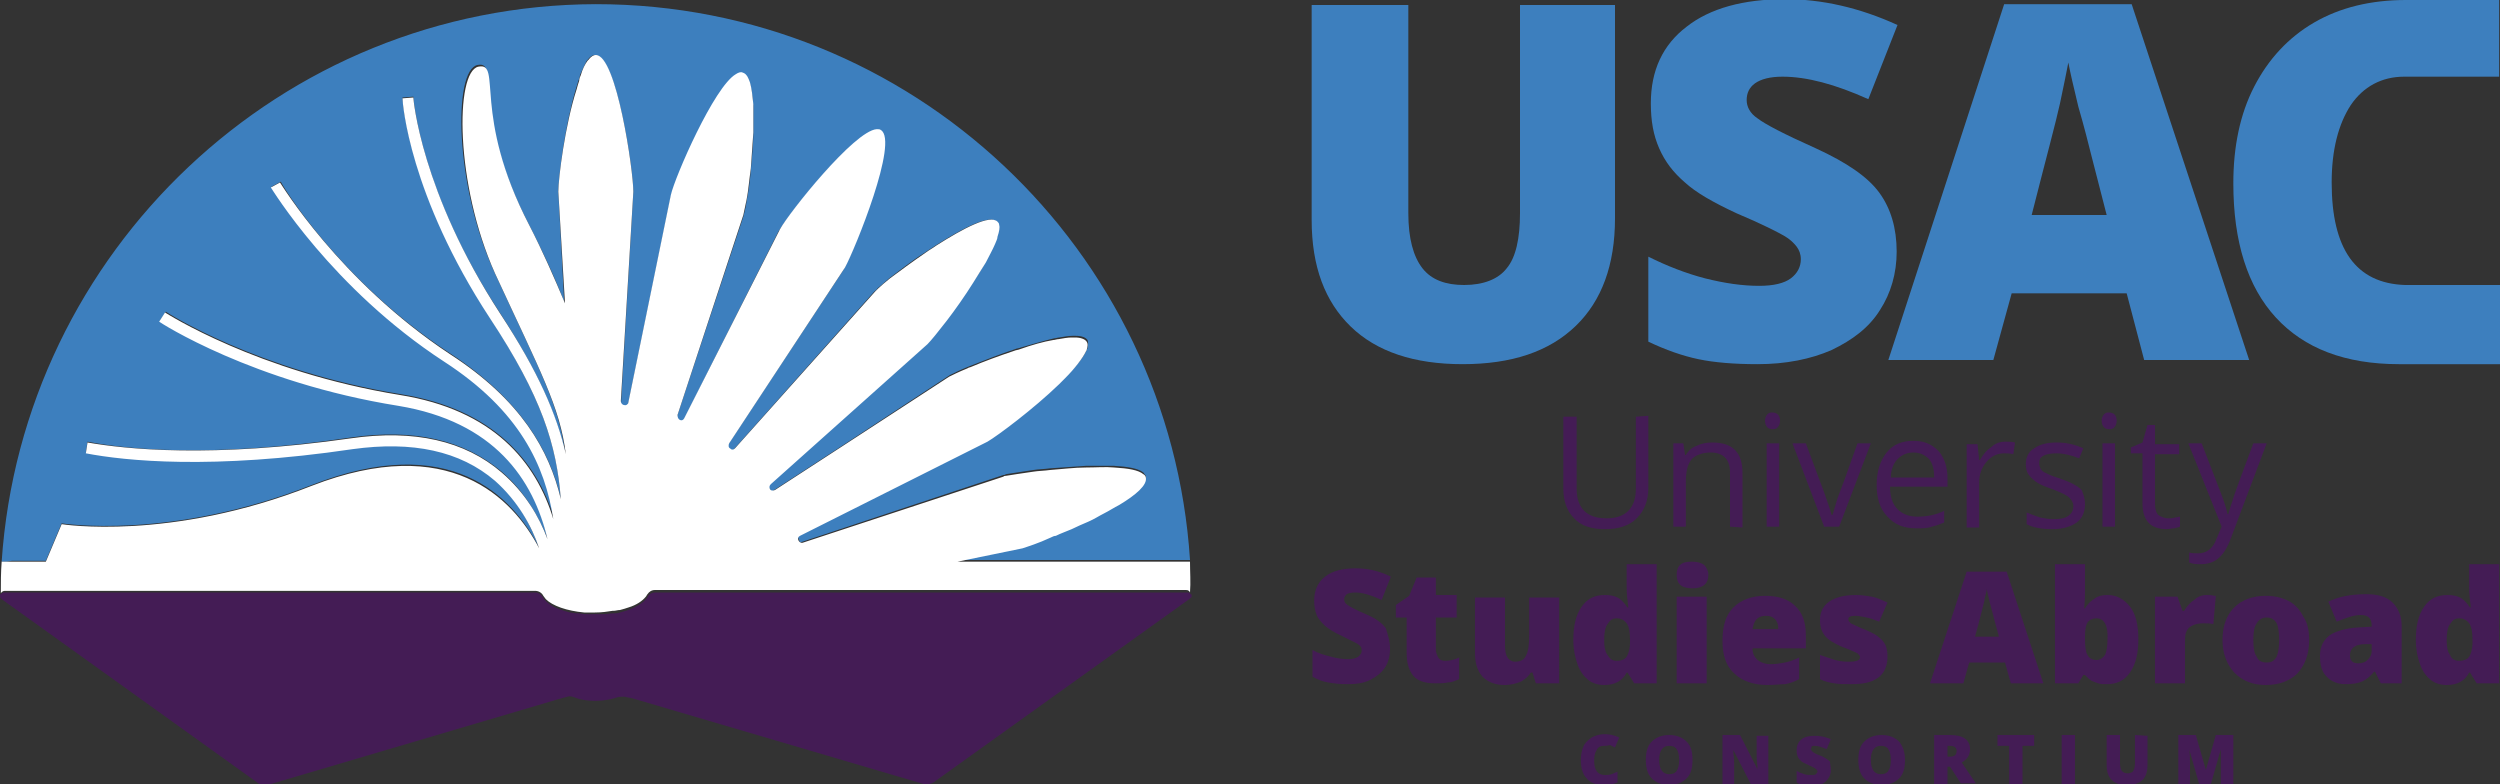 <?xml version="1.0" encoding="utf-8"?>
<!-- Generator: Adobe Illustrator 26.0.3, SVG Export Plug-In . SVG Version: 6.00 Build 0)  -->
<svg version="1.1" id="Layer_1" xmlns="http://www.w3.org/2000/svg" xmlns:xlink="http://www.w3.org/1999/xlink" x="0px" y="0px"
	 viewBox="0 0 300 94.1" style="enable-background:new 0 0 300 94.1;" xml:space="preserve">
<rect x="0" y="0" width="300" height="94.1" fill="#333333" stroke="none"/>
<style type="text/css">
	.st0{fill:#3D7FBE;}
	.st1{fill:#FFFFFF;}
	.st2{fill:#441C55;}
</style>
<g>
	<g>
		<g>
			<path class="st0" d="M1.4,67.3h4.1l1.9-4.5c0,0,13,2.1,30-4.6c16.6-6.5,24.1,1.3,27.3,7.5c-1-2.7-2.6-5.8-5.3-8.1
				c-4.2-3.6-9.9-4.9-17.1-3.8c-17,2.5-27.3,1.3-32,0.5l0.2-1.3c4.6,0.9,14.8,2,31.6-0.5c7.6-1.1,13.6,0.3,18.1,4.1
				c2.7,2.3,4.4,5.3,5.5,8c-1.6-7.2-6.3-14.1-17.9-16c-17.5-2.8-28.5-10-28.6-10.1l0.7-1.1c0.1,0.1,11,7.1,28.2,9.9
				c11.2,1.8,16.3,8.1,18.4,14.9c-1-6.4-4-13-13.1-18.9c-13.6-8.8-20.8-20.8-20.8-20.9l1.1-0.6C33.7,22,40.7,33.7,54,42.4
				c8.4,5.5,11.9,11.5,13.3,17.4c-0.5-6.4-2.3-12.2-8.5-21.7c-9.6-14.8-10.5-25.9-10.5-26.4l1.3-0.1c0,0.1,0.8,11.3,10.3,25.8
				c4.6,7.1,6.8,12.1,7.9,16.9c-0.7-5.7-3.1-10-8.5-21.7c-4.8-10.6-4.9-24.2-2-24.8c2.8-0.6-0.8,5.8,6.1,19c1.6,3.1,3.1,6.3,4.3,9.4
				L67,23c0-1.6,0.8-8,2.1-12.3c0.1-0.3,0.2-0.7,0.3-1c0.1-0.2,0.2-0.5,0.2-0.7c0.3-0.7,0.6-1.3,0.8-1.7c0,0,0.1-0.1,0.1-0.1
				c0.3-0.4,0.6-0.6,0.9-0.6C74,6.6,76,20.5,76,23l-1.5,25.8c0.3,0,0.6,0.1,0.8,0.1l5.2-25.3c0.6-2.2,5.2-13,7.8-14.5
				c0.3-0.2,0.5-0.2,0.8-0.2c0.2,0.1,0.4,0.2,0.6,0.5c0.1,0.2,0.2,0.4,0.3,0.7c0.2,0.7,0.3,1.5,0.4,2.6c0,0.8,0,1.7,0,2.7
				c0,0.2,0,0.5,0,0.7c0,1.4-0.2,2.9-0.3,4.3c-0.1,1.4-0.3,2.7-0.5,3.7c-0.1,0.8-0.3,1.5-0.4,1.9l-8.1,24.4c0.3,0.1,0.5,0.2,0.8,0.3
				l11.5-22.9c1.2-2,8.9-11.9,11.6-12c0.2,0,0.3,0,0.5,0.1c2.2,1.2-3.1,14.3-4.3,16.5L87.2,53.6c0.2,0.2,0.5,0.3,0.7,0.5l17-19.1
				c0.1-0.1,0.3-0.2,0.4-0.4c0.4-0.3,0.8-0.7,1.4-1.2c1.2-0.9,2.7-2.1,4.3-3.1c0.4-0.3,0.8-0.5,1.2-0.8c3.3-2.1,6.5-3.8,7.4-2.9
				c0.1,0.1,0.2,0.3,0.2,0.4c0.1,0.4,0,0.8-0.2,1.4c-0.1,0.3-0.2,0.6-0.3,0.9c-0.3,0.7-0.7,1.4-1.1,2.2c-0.4,0.8-0.9,1.6-1.5,2.4
				c-1.1,1.6-2.2,3.3-3.2,4.6c-1,1.3-1.9,2.4-2.3,2.8l-19.1,17c0.2,0.2,0.3,0.5,0.5,0.7l8.3-5.4l13.1-8.6c0.4-0.2,1.2-0.6,2.2-1
				c0.2-0.1,0.3-0.1,0.5-0.2c1.5-0.6,3.3-1.3,5.1-1.9c0.2-0.1,0.5-0.1,0.7-0.2c1.4-0.4,2.7-0.8,4-1.1c0.2,0,0.4-0.1,0.6-0.1
				c0.6-0.1,1.1-0.2,1.6-0.2c0.1,0,0.3,0,0.4,0c0.7,0,1.2,0.2,1.4,0.5c0.1,0.2,0.1,0.6,0,1c0,0.1-0.1,0.1-0.1,0.2
				c-0.4,0.9-1.3,2-2.5,3.2c-0.2,0.2-0.5,0.5-0.7,0.7c-3.1,3-7.3,6.2-8.6,6.9L95.7,64.3c0.1,0.3,0.2,0.5,0.3,0.8l24.4-8.1
				c0.1,0,0.2,0,0.3-0.1c0.7-0.1,1.9-0.3,3.3-0.5c0.6-0.1,1.3-0.1,2-0.2c1.4-0.1,2.9-0.2,4.3-0.3c1.2,0,2.4,0,3.4,0
				c1.6,0.1,2.9,0.3,3.5,0.8c0.1,0.1,0.2,0.3,0.3,0.4c0.2,0.8-1.2,2-3.2,3.3c-0.5,0.3-1.1,0.7-1.8,1c-0.6,0.3-1.3,0.7-1.9,1
				c-0.7,0.3-1.3,0.6-2,0.9c-0.6,0.3-1.3,0.6-1.9,0.8c-0.2,0.1-0.4,0.2-0.6,0.2c-1.5,0.6-2.8,1.1-3.4,1.3l-7.8,1.6h26.7h0.6h0.6
				c-2.4-37.2-33.4-66.7-71.3-66.7C33.7,0.6,2.7,30.2,0.2,67.4h0.6L1.4,67.3L1.4,67.3z"/>
		</g>
		<g>
			<path class="st1" d="M142.8,67.4h-0.6h-0.6h-26.7l7.8-1.6c0.6-0.2,1.9-0.6,3.4-1.3c0.2-0.1,0.4-0.2,0.6-0.2
				c0.6-0.3,1.2-0.5,1.9-0.8c0.6-0.3,1.3-0.6,2-0.9c0.7-0.3,1.3-0.7,1.9-1c0.6-0.3,1.2-0.7,1.8-1c2-1.2,3.4-2.4,3.2-3.3
				c0-0.1-0.1-0.3-0.3-0.4c-0.6-0.5-1.8-0.7-3.5-0.8c-1-0.1-2.2,0-3.4,0c-1.4,0-2.9,0.2-4.3,0.3c-0.7,0.1-1.4,0.1-2,0.2
				c-1.5,0.2-2.6,0.4-3.3,0.5c-0.1,0-0.2,0-0.3,0.1l-24,7.9c-0.2,0.1-0.5,0-0.6-0.3c0,0,0,0,0,0c-0.1-0.2,0-0.4,0.2-0.5l22.5-11.3
				c1.2-0.7,5.5-3.9,8.6-6.9c0.2-0.2,0.5-0.5,0.7-0.7c1.2-1.2,2.1-2.4,2.5-3.2c0-0.1,0.1-0.1,0.1-0.2c0.1-0.4,0.2-0.7,0-1
				c-0.2-0.3-0.7-0.5-1.4-0.5c-0.1,0-0.3,0-0.4,0c-0.5,0-1,0.1-1.6,0.2c-0.2,0-0.4,0.1-0.6,0.1c-1.2,0.2-2.6,0.6-4,1.1
				c-0.2,0.1-0.5,0.1-0.7,0.2c-1.8,0.6-3.7,1.3-5.1,1.9c-0.2,0.1-0.4,0.1-0.5,0.2c-1,0.4-1.8,0.8-2.2,1L101,53.6L93,58.8
				c-0.2,0.1-0.5,0.1-0.6-0.1c0,0,0,0,0,0c-0.1-0.2-0.1-0.4,0.1-0.6l18.8-16.8c0.4-0.4,1.3-1.5,2.3-2.8c1-1.3,2.2-3,3.2-4.6
				c0.5-0.8,1-1.6,1.5-2.4c0.4-0.8,0.8-1.5,1.1-2.2c0.1-0.3,0.3-0.6,0.3-0.9c0.2-0.6,0.3-1.1,0.2-1.4c0-0.2-0.1-0.3-0.2-0.4
				c-0.9-0.9-4.1,0.8-7.4,2.9c-0.4,0.3-0.8,0.5-1.2,0.8c-1.6,1.1-3.1,2.2-4.3,3.1c-0.6,0.5-1.1,0.9-1.4,1.2
				c-0.2,0.2-0.3,0.3-0.4,0.4L88.2,53.8C88,54,87.8,54,87.6,53.8c0,0,0,0,0,0c-0.2-0.1-0.2-0.4-0.1-0.6l13.9-21.1
				c1.2-2.2,6.5-15.2,4.3-16.5c-0.1-0.1-0.3-0.1-0.5-0.1c-2.7,0.2-10.5,10-11.6,12L82.1,50.2c-0.1,0.2-0.3,0.3-0.5,0.2c0,0,0,0,0,0
				c-0.2-0.1-0.3-0.3-0.3-0.6l7.9-24c0.1-0.4,0.2-1,0.4-1.9c0.2-1,0.3-2.3,0.5-3.7c0.1-1.4,0.2-2.9,0.3-4.3c0-0.2,0-0.5,0-0.7
				c0-0.9,0-1.8,0-2.7c-0.1-1-0.2-1.9-0.4-2.6c-0.1-0.3-0.2-0.5-0.3-0.7c-0.2-0.3-0.3-0.4-0.6-0.5c-0.2-0.1-0.5,0-0.8,0.2
				c-2.6,1.5-7.3,12.3-7.8,14.5l-5.1,24.9c0,0.2-0.3,0.4-0.5,0.3h0c-0.2,0-0.4-0.2-0.4-0.5L76,23c0-2.5-2-16.4-4.5-16.4
				c-0.3,0-0.6,0.2-0.9,0.6c0,0-0.1,0.1-0.1,0.1c-0.3,0.4-0.6,1-0.8,1.7c-0.1,0.2-0.2,0.5-0.2,0.7c-0.1,0.3-0.2,0.6-0.3,1
				C67.8,15,67,21.4,67,23l0.8,13.4c-1.3-3.1-2.7-6.3-4.3-9.4c-6.9-13.3-3.2-19.6-6.1-19c-2.8,0.6-2.8,14.1,2,24.8
				c5.4,11.7,7.8,16,8.5,21.7c-1.1-4.8-3.3-9.9-7.9-16.9C50.5,23,49.6,11.8,49.6,11.7l-1.3,0.1c0,0.5,0.8,11.6,10.5,26.4
				c6.2,9.4,8,15.2,8.5,21.7c-1.4-5.9-4.8-11.9-13.3-17.4C40.7,33.7,33.7,22,33.6,21.9l-1.1,0.6c0.1,0.1,7.3,12.1,20.8,20.9
				c9.1,5.9,12.1,12.5,13.1,18.9c-2.1-6.9-7.2-13.1-18.4-14.9c-17.2-2.8-28-9.8-28.2-9.9l-0.7,1.1c0.1,0.1,11.2,7.3,28.7,10.1
				c11.5,1.9,16.2,8.8,17.9,16c-1-2.7-2.7-5.6-5.5-8c-4.4-3.8-10.5-5.2-18.1-4.1c-16.8,2.4-27,1.3-31.6,0.5l-0.2,1.3
				c4.7,0.9,15.1,2,32-0.5c7.2-1,12.9,0.2,17.1,3.8c2.7,2.4,4.4,5.4,5.3,8.1c-3.2-6.1-10.8-13.9-27.3-7.5c-17,6.7-30,4.6-30,4.6
				l-1.9,4.5H1.4H0.8H0.2c-0.1,1.3-0.1,2.5-0.1,3.8c0.1-0.2,0.3-0.3,0.5-0.3h39.3h24.3c0.4,0,0.8,0.2,1,0.6c0,0,0,0,0,0l0,0
				c0.1,0.1,0.2,0.3,0.3,0.4c0.8,0.8,2.5,1.4,4.6,1.6c0.1,0,0.2,0,0.2,0c0.2,0,0.5,0,0.7,0c0.1,0,0.2,0,0.3,0c0,0,0,0,0.1,0
				c0,0,0,0,0,0c0.8,0,1.5-0.1,2.1-0.2c0,0,0,0,0.1,0c0.3,0,0.5-0.1,0.8-0.1c0.4-0.1,0.7-0.2,1-0.3c1-0.3,1.7-0.8,2.1-1.3
				c0.1-0.1,0.1-0.2,0.2-0.3c0.2-0.3,0.5-0.5,0.9-0.5h17.5h0.4h45.8c0.3,0,0.4,0.1,0.5,0.3C142.9,69.9,142.8,68.6,142.8,67.4z"/>
			<path class="st2" d="M143,71.6c0,0,0-0.1,0-0.1c0-0.1,0-0.2-0.1-0.2c0,0,0,0-0.1-0.1c0,0,0,0,0,0c0,0,0,0,0,0
				c-0.1-0.1-0.1-0.1-0.2-0.1c-0.1,0-0.1,0-0.2,0H103h-6.5h-0.4H78.7h-0.1c-0.4,0-0.7,0.2-0.9,0.5c0,0.1-0.1,0.2-0.2,0.3
				c-0.4,0.5-1.1,0.9-2.1,1.3c-0.3,0.1-0.7,0.2-1,0.3c-0.2,0.1-0.5,0.1-0.8,0.1c0,0,0,0-0.1,0c-0.3,0-0.6,0.1-1,0.1c0,0,0,0,0,0
				c-0.2,0-0.4,0-0.6,0c-0.2,0-0.4,0-0.5,0c-0.2,0-0.4,0-0.5,0c-0.2,0-0.4,0-0.6,0c0,0,0,0,0,0c-0.3,0-0.6-0.1-1-0.1c0,0,0,0-0.1,0
				c-0.3,0-0.5-0.1-0.8-0.1c-0.4-0.1-0.7-0.2-1-0.3c-1-0.3-1.7-0.8-2.1-1.3c-0.1-0.1-0.1-0.2-0.2-0.3c-0.2-0.3-0.5-0.5-0.9-0.5h-0.1
				H46.9h-0.4H40H0.6c-0.1,0-0.1,0-0.2,0c-0.1,0-0.2,0.1-0.2,0.1c0,0,0,0,0,0c0,0,0,0,0,0c0,0,0,0-0.1,0.1C0,71.3,0,71.3,0,71.4
				c0,0,0,0.1,0,0.1l0,0l0,0c0,0.1,0,0.2,0.1,0.3c0,0,0.1,0.1,0.1,0.1c0,0,0,0,0,0c0,0,0,0,0,0L31,94c0.3,0.2,0.7,0.3,1.1,0.2
				L67,83.9l1.1-0.3c0.3-0.1,0.6,0,0.9,0.1c0.7,0.3,1.6,0.4,2.5,0.4c0,0,0,0,0,0c0,0,0,0,0,0c1,0,1.9-0.2,2.5-0.4
				c0.3-0.1,0.6-0.1,0.9-0.1l1,0.2l35,10.3c0.4,0.1,0.7,0,1.1-0.2l30.7-22c0,0,0,0,0,0c0,0,0,0,0,0c0,0,0.1-0.1,0.1-0.1
				C143,71.7,143,71.6,143,71.6L143,71.6L143,71.6z"/>
		</g>
	</g>
	<g>
		<g>
			<g>
				<path class="st0" d="M193.8,0.6v25.6c0,5.6-1.6,9.9-4.7,12.9c-3.2,3.1-7.7,4.6-13.6,4.6c-5.8,0-10.3-1.5-13.4-4.5
					c-3.1-3-4.7-7.2-4.7-12.8V0.6H169v25c0,3,0.6,5.2,1.7,6.6c1.1,1.4,2.8,2,5,2c2.3,0,4.1-0.7,5.1-2c1.1-1.3,1.6-3.6,1.6-6.6V0.6
					L193.8,0.6L193.8,0.6z"/>
				<path class="st0" d="M227.6,30.2c0,2.6-0.7,5-2,7c-1.3,2.1-3.3,3.6-5.8,4.8c-2.5,1.1-5.5,1.7-8.9,1.7c-2.8,0-5.2-0.2-7.1-0.6
					c-1.9-0.4-3.9-1.1-6-2.1V30.8c2.2,1.1,4.5,2,6.8,2.6c2.4,0.6,4.5,0.9,6.5,0.9c1.7,0,3-0.3,3.8-0.9c0.8-0.6,1.2-1.4,1.2-2.3
					c0-0.6-0.2-1.1-0.5-1.5c-0.3-0.4-0.8-0.9-1.5-1.3c-0.7-0.4-2.6-1.4-5.7-2.7c-2.8-1.3-4.9-2.5-6.2-3.7c-1.4-1.2-2.4-2.5-3.1-4.1
					s-1-3.3-1-5.4c0-3.9,1.4-7,4.3-9.2c2.8-2.2,6.8-3.3,11.8-3.3c4.4,0,8.9,1,13.5,3.1l-3.5,8.9c-4-1.8-7.4-2.7-10.3-2.7
					c-1.5,0-2.6,0.3-3.3,0.8c-0.7,0.5-1,1.2-1,2c0,0.8,0.4,1.6,1.3,2.2c0.9,0.7,3.2,1.9,7,3.6c3.7,1.7,6.2,3.4,7.6,5.3
					C226.9,25,227.6,27.4,227.6,30.2z"/>
				<path class="st0" d="M257.3,43.2l-2.1-8h-13.8l-2.2,8h-12.6l13.9-42.7h15.3l14.1,42.7H257.3z M252.8,25.8l-1.8-7
					c-0.4-1.6-0.9-3.6-1.6-6c-0.6-2.5-1-4.2-1.2-5.3c-0.2,1-0.5,2.6-1,4.9c-0.5,2.3-1.7,6.7-3.4,13.4H252.8z"/>
			</g>
			<path class="st0" d="M288.7,0c-4.2,0-7.9,0.9-11,2.7c-3.1,1.8-5.5,4.4-7.2,7.7c-1.7,3.3-2.5,7.2-2.5,11.6c0,7,1.7,12.4,5.1,16.1
				s8.3,5.6,14.8,5.6c0.2,0,0.5,0,0.7,0v0H300v-2.4v-7.1h-10h-1.4v0c-5.9-0.2-8.8-4.3-8.8-12.3c0-3.9,0.8-7,2.3-9.3
				c1.5-2.2,3.7-3.4,6.4-3.4c0,0,0.1,0,0.1,0c2,0,10.7,0,10.7,0h0.6V7.8V2.2V0L288.7,0L288.7,0z"/>
		</g>
		<g>
			<g>
				<path class="st2" d="M197.8,49.9v8.7c0,1.5-0.5,2.7-1.4,3.6c-0.9,0.9-2.2,1.3-3.8,1.3c-1.6,0-2.9-0.4-3.7-1.3
					c-0.9-0.9-1.3-2.1-1.3-3.6v-8.6h1.6v8.7c0,1.1,0.3,2,0.9,2.6c0.6,0.6,1.5,0.9,2.7,0.9c1.1,0,2-0.3,2.6-0.9
					c0.6-0.6,0.9-1.5,0.9-2.6v-8.7L197.8,49.9L197.8,49.9z"/>
				<path class="st2" d="M207.6,63.2v-6.5c0-0.8-0.2-1.4-0.6-1.8c-0.4-0.4-1-0.6-1.7-0.6c-1,0-1.8,0.3-2.3,0.8
					c-0.5,0.6-0.7,1.5-0.7,2.8v5.3h-1.5v-10h1.2l0.2,1.4h0.1c0.3-0.5,0.7-0.9,1.3-1.1c0.6-0.3,1.2-0.4,1.9-0.4
					c1.2,0,2.1,0.3,2.7,0.9c0.6,0.6,0.9,1.5,0.9,2.8v6.5L207.6,63.2L207.6,63.2z"/>
				<path class="st2" d="M211.8,50.5c0-0.3,0.1-0.6,0.3-0.8c0.2-0.2,0.4-0.2,0.6-0.2c0.2,0,0.5,0.1,0.6,0.2c0.2,0.2,0.3,0.4,0.3,0.8
					c0,0.3-0.1,0.6-0.3,0.8c-0.2,0.2-0.4,0.2-0.6,0.2c-0.3,0-0.5-0.1-0.6-0.2C211.9,51.1,211.8,50.8,211.8,50.5z M213.5,63.2h-1.5
					v-10h1.5V63.2z"/>
				<path class="st2" d="M218.9,63.2l-3.8-10h1.6l2.2,5.9c0.5,1.4,0.8,2.3,0.9,2.7h0.1c0.1-0.3,0.3-1,0.6-2c0.4-1,1.2-3.2,2.4-6.6
					h1.6l-3.8,10H218.9z"/>
				<path class="st2" d="M230,63.4c-1.5,0-2.6-0.4-3.5-1.4c-0.9-0.9-1.3-2.2-1.3-3.8c0-1.6,0.4-2.9,1.2-3.9c0.8-1,1.9-1.4,3.2-1.4
					c1.3,0,2.2,0.4,3,1.2c0.7,0.8,1.1,1.9,1.1,3.3v1h-6.9c0,1.2,0.3,2.1,0.9,2.7c0.6,0.6,1.4,0.9,2.4,0.9c1.1,0,2.2-0.2,3.2-0.7v1.4
					c-0.5,0.2-1,0.4-1.5,0.5C231.3,63.4,230.7,63.4,230,63.4z M229.6,54.3c-0.8,0-1.4,0.3-1.9,0.8c-0.5,0.5-0.8,1.3-0.8,2.2h5.2
					c0-1-0.2-1.7-0.6-2.2C231,54.6,230.4,54.3,229.6,54.3z"/>
				<path class="st2" d="M240.6,53c0.4,0,0.8,0,1.2,0.1l-0.2,1.4c-0.4-0.1-0.8-0.1-1.1-0.1c-0.8,0-1.5,0.3-2.1,1s-0.9,1.5-0.9,2.5
					v5.4H236v-10h1.3l0.2,1.9h0.1c0.4-0.7,0.8-1.2,1.3-1.5C239.4,53.2,240,53,240.6,53z"/>
				<path class="st2" d="M250.2,60.5c0,0.9-0.3,1.7-1,2.2c-0.7,0.5-1.7,0.8-2.9,0.8c-1.3,0-2.4-0.2-3.1-0.6v-1.4
					c0.5,0.2,1,0.4,1.6,0.6c0.5,0.1,1.1,0.2,1.6,0.2c0.8,0,1.4-0.1,1.8-0.4s0.6-0.6,0.6-1.2c0-0.4-0.2-0.7-0.5-1c-0.3-0.3-1-0.6-2-1
					c-0.9-0.3-1.6-0.6-2-0.9c-0.4-0.3-0.7-0.6-0.9-0.9c-0.2-0.3-0.3-0.7-0.3-1.2c0-0.8,0.3-1.5,1-1.9c0.7-0.5,1.6-0.7,2.7-0.7
					c1.1,0,2.1,0.2,3.2,0.7l-0.5,1.2c-1-0.4-1.9-0.6-2.7-0.6c-0.7,0-1.3,0.1-1.6,0.3c-0.4,0.2-0.5,0.5-0.5,0.9
					c0,0.3,0.1,0.5,0.2,0.7c0.1,0.2,0.4,0.4,0.7,0.5c0.3,0.2,0.9,0.4,1.8,0.7c1.2,0.4,2,0.9,2.4,1.3C250,59.3,250.2,59.8,250.2,60.5
					z"/>
				<path class="st2" d="M252.2,50.5c0-0.3,0.1-0.6,0.3-0.8c0.2-0.2,0.4-0.2,0.6-0.2c0.2,0,0.5,0.1,0.6,0.2c0.2,0.2,0.3,0.4,0.3,0.8
					c0,0.3-0.1,0.6-0.3,0.8c-0.2,0.2-0.4,0.2-0.6,0.2c-0.3,0-0.5-0.1-0.6-0.2C252.3,51.1,252.2,50.8,252.2,50.5z M253.8,63.2h-1.5
					v-10h1.5V63.2z"/>
				<path class="st2" d="M260.2,62.2c0.3,0,0.5,0,0.8-0.1c0.2,0,0.4-0.1,0.6-0.1v1.2c-0.2,0.1-0.4,0.1-0.7,0.2
					c-0.3,0-0.6,0.1-0.9,0.1c-1.9,0-2.9-1-2.9-3.1v-6h-1.4v-0.7l1.4-0.6l0.6-2.1h0.9v2.3h2.9v1.2h-2.9v5.9c0,0.6,0.1,1.1,0.4,1.4
					C259.3,62,259.7,62.2,260.2,62.2z"/>
				<path class="st2" d="M262.6,53.2h1.6l2.2,5.7c0.5,1.3,0.8,2.2,0.9,2.8h0.1c0.1-0.3,0.2-0.8,0.5-1.6c0.2-0.8,1.1-3.1,2.5-6.9h1.6
					l-4.3,11.4c-0.4,1.1-0.9,1.9-1.5,2.4s-1.3,0.7-2.1,0.7c-0.5,0-0.9,0-1.4-0.2v-1.2c0.3,0.1,0.7,0.1,1.1,0.1c1,0,1.8-0.6,2.2-1.8
					l0.6-1.4L262.6,53.2z"/>
				<path class="st2" d="M166.8,77.9c0,0.8-0.2,1.6-0.6,2.2c-0.4,0.6-1,1.1-1.8,1.5s-1.7,0.5-2.8,0.5c-0.9,0-1.6-0.1-2.2-0.2
					c-0.6-0.1-1.2-0.3-1.9-0.7v-3.2c0.7,0.4,1.4,0.6,2.2,0.8c0.7,0.2,1.4,0.3,2.1,0.3c0.5,0,0.9-0.1,1.2-0.3
					c0.2-0.2,0.4-0.4,0.4-0.7c0-0.2,0-0.3-0.1-0.5c-0.1-0.1-0.3-0.3-0.5-0.4c-0.2-0.1-0.8-0.4-1.8-0.9c-0.9-0.4-1.5-0.8-2-1.2
					c-0.4-0.4-0.8-0.8-1-1.3c-0.2-0.5-0.3-1.1-0.3-1.7c0-1.2,0.4-2.2,1.3-2.9c0.9-0.7,2.1-1,3.7-1c1.4,0,2.8,0.3,4.2,1l-1.1,2.8
					c-1.3-0.6-2.3-0.9-3.2-0.9c-0.5,0-0.8,0.1-1,0.2c-0.2,0.2-0.3,0.4-0.3,0.6c0,0.3,0.1,0.5,0.4,0.7c0.3,0.2,1,0.6,2.2,1.1
					c1.2,0.5,2,1.1,2.4,1.7C166.6,76.3,166.8,77,166.8,77.9z"/>
				<path class="st2" d="M173.4,79.3c0.5,0,1.1-0.1,1.7-0.4v2.6c-0.5,0.2-0.9,0.4-1.4,0.4c-0.4,0.1-0.9,0.1-1.5,0.1
					c-1.2,0-2.1-0.3-2.6-0.9c-0.5-0.6-0.8-1.5-0.8-2.7v-4.3h-1.3v-1.5l1.6-1.1l0.9-2.2h2.3v2.1h2.5v2.7h-2.5v4
					C172.5,79,172.8,79.3,173.4,79.3z"/>
				<path class="st2" d="M184.3,82l-0.4-1.3h-0.2c-0.3,0.5-0.7,0.8-1.2,1.1c-0.5,0.2-1.2,0.4-1.9,0.4c-1.1,0-2-0.3-2.7-1
					c-0.6-0.7-0.9-1.6-0.9-2.8v-6.7h3.6v5.7c0,0.7,0.1,1.2,0.3,1.5c0.2,0.3,0.5,0.5,0.9,0.5c0.6,0,1.1-0.2,1.3-0.7
					c0.3-0.5,0.4-1.3,0.4-2.5v-4.5h3.6V82L184.3,82L184.3,82z"/>
				<path class="st2" d="M192.5,82.2c-0.7,0-1.4-0.2-1.9-0.6s-1-1-1.3-1.9c-0.3-0.8-0.5-1.8-0.5-2.9c0-1.7,0.3-3,1-4
					c0.7-1,1.6-1.4,2.8-1.4c0.6,0,1.1,0.1,1.5,0.3c0.4,0.2,0.8,0.6,1.2,1.2h0.1c-0.1-0.8-0.2-1.6-0.2-2.4v-2.8h3.6V82h-2.7l-0.8-1.3
					h-0.1C194.7,81.7,193.8,82.2,192.5,82.2z M194,79.3c0.6,0,1-0.2,1.2-0.5s0.4-0.9,0.4-1.7v-0.3c0-0.9-0.1-1.6-0.4-2
					c-0.3-0.4-0.7-0.6-1.2-0.6c-0.5,0-0.8,0.2-1.1,0.7c-0.3,0.4-0.4,1.1-0.4,1.9c0,0.8,0.1,1.4,0.4,1.8
					C193.2,79.1,193.5,79.3,194,79.3z"/>
				<path class="st2" d="M201.2,69c0-0.5,0.1-0.9,0.4-1.2c0.3-0.3,0.8-0.4,1.4-0.4s1.1,0.1,1.5,0.4c0.3,0.3,0.5,0.7,0.5,1.2
					c0,1-0.6,1.6-1.9,1.6C201.8,70.6,201.2,70.1,201.2,69z M204.8,82h-3.6V71.6h3.6V82z"/>
				<path class="st2" d="M212.1,82.2c-1.7,0-3.1-0.5-4-1.4c-1-0.9-1.4-2.2-1.4-3.9c0-1.8,0.4-3.1,1.3-4c0.9-0.9,2.2-1.4,3.8-1.4
					c1.6,0,2.8,0.4,3.6,1.2c0.9,0.8,1.3,2,1.3,3.5v1.6h-6.4c0,0.6,0.2,1,0.6,1.4c0.4,0.3,0.9,0.5,1.6,0.5c0.6,0,1.2-0.1,1.7-0.2
					c0.5-0.1,1.1-0.3,1.7-0.6v2.6c-0.6,0.3-1.1,0.5-1.7,0.6C213.7,82.1,212.9,82.2,212.1,82.2z M211.9,73.9c-0.4,0-0.8,0.1-1.1,0.4
					c-0.3,0.3-0.4,0.7-0.5,1.2h3.1c0-0.5-0.1-0.9-0.4-1.2C212.7,74,212.4,73.9,211.9,73.9z"/>
				<path class="st2" d="M226.5,78.8c0,1.1-0.4,2-1.1,2.5c-0.8,0.6-1.8,0.8-3.3,0.8c-0.8,0-1.4,0-2-0.1s-1.1-0.2-1.7-0.5v-2.9
					c0.6,0.2,1.2,0.4,1.8,0.6c0.7,0.2,1.3,0.2,1.8,0.2c0.8,0,1.2-0.2,1.2-0.5c0-0.2-0.1-0.3-0.3-0.5c-0.2-0.1-0.8-0.4-1.9-0.8
					c-0.9-0.4-1.6-0.8-2-1.3c-0.4-0.5-0.6-1.1-0.6-1.9c0-1,0.4-1.7,1.1-2.2c0.7-0.5,1.8-0.8,3.2-0.8c0.7,0,1.3,0.1,1.9,0.2
					c0.6,0.1,1.2,0.4,1.9,0.7l-1,2.3c-0.5-0.2-1-0.4-1.5-0.5c-0.5-0.1-1-0.2-1.3-0.2c-0.6,0-0.9,0.1-0.9,0.4c0,0.2,0.1,0.3,0.3,0.5
					c0.2,0.1,0.8,0.4,1.8,0.8c0.7,0.3,1.3,0.6,1.6,0.9c0.4,0.3,0.6,0.6,0.8,1C226.4,77.8,226.5,78.2,226.5,78.8z"/>
				<path class="st2" d="M241.3,82l-0.7-2.5h-4.3l-0.7,2.5h-4l4.4-13.4h4.8l4.4,13.4H241.3z M239.9,76.5l-0.6-2.2
					c-0.1-0.5-0.3-1.1-0.5-1.9c-0.2-0.8-0.3-1.3-0.4-1.7c0,0.3-0.2,0.8-0.3,1.5c-0.2,0.7-0.5,2.1-1.1,4.2H239.9z"/>
				<path class="st2" d="M252.9,71.4c1.1,0,2,0.5,2.7,1.4c0.7,0.9,1,2.2,1,3.9c0,1.7-0.3,3-1,4c-0.7,1-1.6,1.4-2.8,1.4
					c-0.4,0-0.7,0-1-0.1c-0.3-0.1-0.6-0.2-0.8-0.3c-0.2-0.1-0.5-0.4-0.8-0.7H250l-0.6,1h-2.8V67.7h3.6V71c0,0.4,0,1-0.1,2h0.1
					c0.3-0.5,0.7-0.9,1.2-1.2C251.8,71.5,252.3,71.4,252.9,71.4z M251.6,74.2c-0.5,0-0.9,0.2-1.1,0.5s-0.3,0.9-0.3,1.6v0.5
					c0,0.8,0.1,1.5,0.3,1.8c0.2,0.4,0.6,0.6,1.1,0.6c0.4,0,0.7-0.2,1-0.6c0.2-0.4,0.3-1.1,0.3-1.9C253,75.1,252.5,74.2,251.6,74.2z"
					/>
				<path class="st2" d="M264.8,71.4c0.3,0,0.6,0,0.9,0.1l0.2,0l-0.3,3.4c-0.3-0.1-0.7-0.1-1.2-0.1c-0.8,0-1.3,0.2-1.7,0.5
					c-0.4,0.4-0.5,0.9-0.5,1.5V82h-3.6V71.6h2.7l0.6,1.7h0.2c0.3-0.5,0.7-1,1.2-1.3C263.7,71.6,264.2,71.4,264.8,71.4z"/>
				<path class="st2" d="M277.1,76.8c0,1.7-0.5,3-1.4,4c-0.9,0.9-2.2,1.4-3.8,1.4c-1.6,0-2.8-0.5-3.8-1.5c-0.9-1-1.4-2.3-1.4-3.9
					c0-1.7,0.5-3,1.4-3.9c0.9-0.9,2.2-1.4,3.8-1.4c1,0,1.9,0.2,2.7,0.6c0.8,0.4,1.4,1.1,1.8,1.9C276.9,74.7,277.1,75.7,277.1,76.8z
					 M270.4,76.8c0,0.9,0.1,1.6,0.4,2c0.2,0.5,0.6,0.7,1.2,0.7s0.9-0.2,1.2-0.7c0.2-0.5,0.3-1.1,0.3-2s-0.1-1.6-0.3-2
					c-0.2-0.4-0.6-0.7-1.2-0.7c-0.5,0-0.9,0.2-1.2,0.7C270.5,75.2,270.4,75.9,270.4,76.8z"/>
				<path class="st2" d="M285.7,82l-0.7-1.4h-0.1c-0.5,0.6-1,1-1.5,1.2c-0.5,0.2-1.1,0.3-1.9,0.3c-1,0-1.7-0.3-2.3-0.9
					c-0.6-0.6-0.8-1.4-0.8-2.5c0-1.1,0.4-1.9,1.2-2.5c0.8-0.5,1.9-0.8,3.3-0.9l1.7-0.1v-0.1c0-0.9-0.4-1.3-1.3-1.3
					c-0.8,0-1.7,0.3-2.9,0.8l-1-2.4c1.2-0.6,2.7-0.9,4.6-0.9c1.3,0,2.4,0.3,3.1,1c0.7,0.7,1.1,1.6,1.1,2.8V82L285.7,82L285.7,82z
					 M283,79.6c0.4,0,0.8-0.1,1.1-0.4c0.3-0.3,0.5-0.6,0.5-1.1v-0.8l-0.8,0c-1.2,0-1.8,0.5-1.8,1.3C282,79.3,282.3,79.6,283,79.6z"
					/>
				<path class="st2" d="M293.6,82.2c-0.7,0-1.4-0.2-1.9-0.6s-1-1-1.3-1.9c-0.3-0.8-0.5-1.8-0.5-2.9c0-1.7,0.3-3,1-4
					c0.7-1,1.6-1.4,2.8-1.4c0.6,0,1.1,0.1,1.5,0.3c0.4,0.2,0.8,0.6,1.2,1.2h0.1c-0.1-0.8-0.2-1.6-0.2-2.4v-2.8h3.6V82h-2.7l-0.8-1.3
					h-0.1C295.8,81.7,294.9,82.2,293.6,82.2z M295.1,79.3c0.6,0,1-0.2,1.2-0.5s0.4-0.9,0.4-1.7v-0.3c0-0.9-0.1-1.6-0.4-2
					c-0.3-0.4-0.7-0.6-1.2-0.6c-0.5,0-0.8,0.2-1.1,0.7c-0.3,0.4-0.4,1.1-0.4,1.9c0,0.8,0.1,1.4,0.4,1.8
					C294.2,79.1,294.6,79.3,295.1,79.3z"/>
				<path class="st2" d="M192.5,89.5c-0.4,0-0.7,0.1-0.9,0.5c-0.2,0.3-0.3,0.7-0.3,1.3c0,1.1,0.4,1.7,1.3,1.7c0.3,0,0.5,0,0.8-0.1
					c0.2-0.1,0.5-0.2,0.7-0.3v1.3c-0.5,0.2-1,0.3-1.7,0.3c-0.9,0-1.6-0.3-2-0.8c-0.5-0.5-0.7-1.3-0.7-2.2c0-0.6,0.1-1.1,0.3-1.6
					s0.6-0.8,1-1.1c0.4-0.2,0.9-0.4,1.5-0.4c0.6,0,1.2,0.1,1.8,0.4l-0.5,1.2c-0.2-0.1-0.4-0.2-0.6-0.3
					C192.9,89.5,192.7,89.5,192.5,89.5z"/>
				<path class="st2" d="M203.1,91.2c0,1-0.2,1.7-0.7,2.2c-0.5,0.5-1.2,0.8-2.1,0.8c-0.9,0-1.6-0.3-2.1-0.8s-0.7-1.3-0.7-2.2
					c0-1,0.2-1.7,0.7-2.2c0.5-0.5,1.2-0.8,2.1-0.8s1.6,0.3,2.1,0.8S203.1,90.2,203.1,91.2z M199.1,91.2c0,1.1,0.4,1.7,1.2,1.7
					c0.4,0,0.7-0.1,0.9-0.4c0.2-0.3,0.3-0.7,0.3-1.3c0-0.6-0.1-1-0.3-1.3c-0.2-0.3-0.5-0.4-0.9-0.4
					C199.5,89.5,199.1,90.1,199.1,91.2z"/>
				<path class="st2" d="M212.2,94.1h-2.1L208,90h0c0,0.6,0.1,1.1,0.1,1.5v2.6h-1.4v-5.9h2.1l2.1,4.1h0c0-0.6-0.1-1.1-0.1-1.4v-2.6
					h1.4L212.2,94.1L212.2,94.1z"/>
				<path class="st2" d="M219.7,92.4c0,0.4-0.1,0.7-0.3,1c-0.2,0.3-0.4,0.5-0.8,0.7c-0.3,0.2-0.8,0.2-1.2,0.2c-0.4,0-0.7,0-1-0.1
					c-0.3,0-0.5-0.1-0.8-0.3v-1.4c0.3,0.2,0.6,0.3,0.9,0.4c0.3,0.1,0.6,0.1,0.9,0.1c0.2,0,0.4,0,0.5-0.1c0.1-0.1,0.2-0.2,0.2-0.3
					c0-0.1,0-0.1-0.1-0.2c0-0.1-0.1-0.1-0.2-0.2c-0.1-0.1-0.4-0.2-0.8-0.4c-0.4-0.2-0.7-0.3-0.9-0.5c-0.2-0.2-0.3-0.3-0.4-0.6
					c-0.1-0.2-0.1-0.5-0.1-0.7c0-0.5,0.2-1,0.6-1.3c0.4-0.3,0.9-0.4,1.6-0.4c0.6,0,1.2,0.1,1.9,0.4l-0.5,1.2c-0.5-0.2-1-0.4-1.4-0.4
					c-0.2,0-0.4,0-0.4,0.1s-0.1,0.2-0.1,0.3c0,0.1,0.1,0.2,0.2,0.3s0.4,0.3,1,0.5c0.5,0.2,0.9,0.5,1.1,0.7
					C219.6,91.7,219.7,92,219.7,92.4z"/>
				<path class="st2" d="M228.6,91.2c0,1-0.2,1.7-0.7,2.2c-0.5,0.5-1.2,0.8-2.1,0.8c-0.9,0-1.6-0.3-2.1-0.8s-0.7-1.3-0.7-2.2
					c0-1,0.2-1.7,0.7-2.2c0.5-0.5,1.2-0.8,2.1-0.8s1.6,0.3,2.1,0.8C228.3,89.5,228.6,90.2,228.6,91.2z M224.5,91.2
					c0,1.1,0.4,1.7,1.2,1.7c0.4,0,0.7-0.1,0.9-0.4c0.2-0.3,0.3-0.7,0.3-1.3c0-0.6-0.1-1-0.3-1.3c-0.2-0.3-0.5-0.4-0.9-0.4
					C224.9,89.5,224.5,90.1,224.5,91.2z"/>
				<path class="st2" d="M233.7,92v2.1h-1.6v-5.9h1.9c1.6,0,2.4,0.6,2.4,1.7c0,0.7-0.3,1.2-1,1.6l1.7,2.5h-1.8L234,92L233.7,92
					L233.7,92z M233.7,90.8h0.3c0.5,0,0.8-0.2,0.8-0.7c0-0.4-0.3-0.6-0.8-0.6h-0.3L233.7,90.8L233.7,90.8z"/>
				<path class="st2" d="M242.7,94.1h-1.6v-4.6h-1.4v-1.3h4.4v1.3h-1.4L242.7,94.1L242.7,94.1z"/>
				<path class="st2" d="M247.4,94.1v-5.9h1.6v5.9H247.4z"/>
				<path class="st2" d="M257.7,88.3v3.5c0,0.8-0.2,1.4-0.6,1.8c-0.4,0.4-1.1,0.6-1.9,0.6c-0.8,0-1.4-0.2-1.8-0.6s-0.6-1-0.6-1.8
					v-3.6h1.6v3.4c0,0.4,0.1,0.7,0.2,0.9c0.2,0.2,0.4,0.3,0.7,0.3c0.3,0,0.6-0.1,0.7-0.3c0.1-0.2,0.2-0.5,0.2-0.9v-3.4L257.7,88.3
					L257.7,88.3z"/>
				<path class="st2" d="M263.9,94.1l-1.2-4.2h0c0.1,0.7,0.1,1.3,0.1,1.7v2.5h-1.4v-5.9h2.1l1.2,4.2h0l1.2-4.2h2.1v5.9h-1.5v-2.6
					c0-0.1,0-0.3,0-0.4c0-0.2,0-0.6,0-1.2h0l-1.2,4.2L263.9,94.1L263.9,94.1z"/>
			</g>
		</g>
	</g>
</g>
</svg>